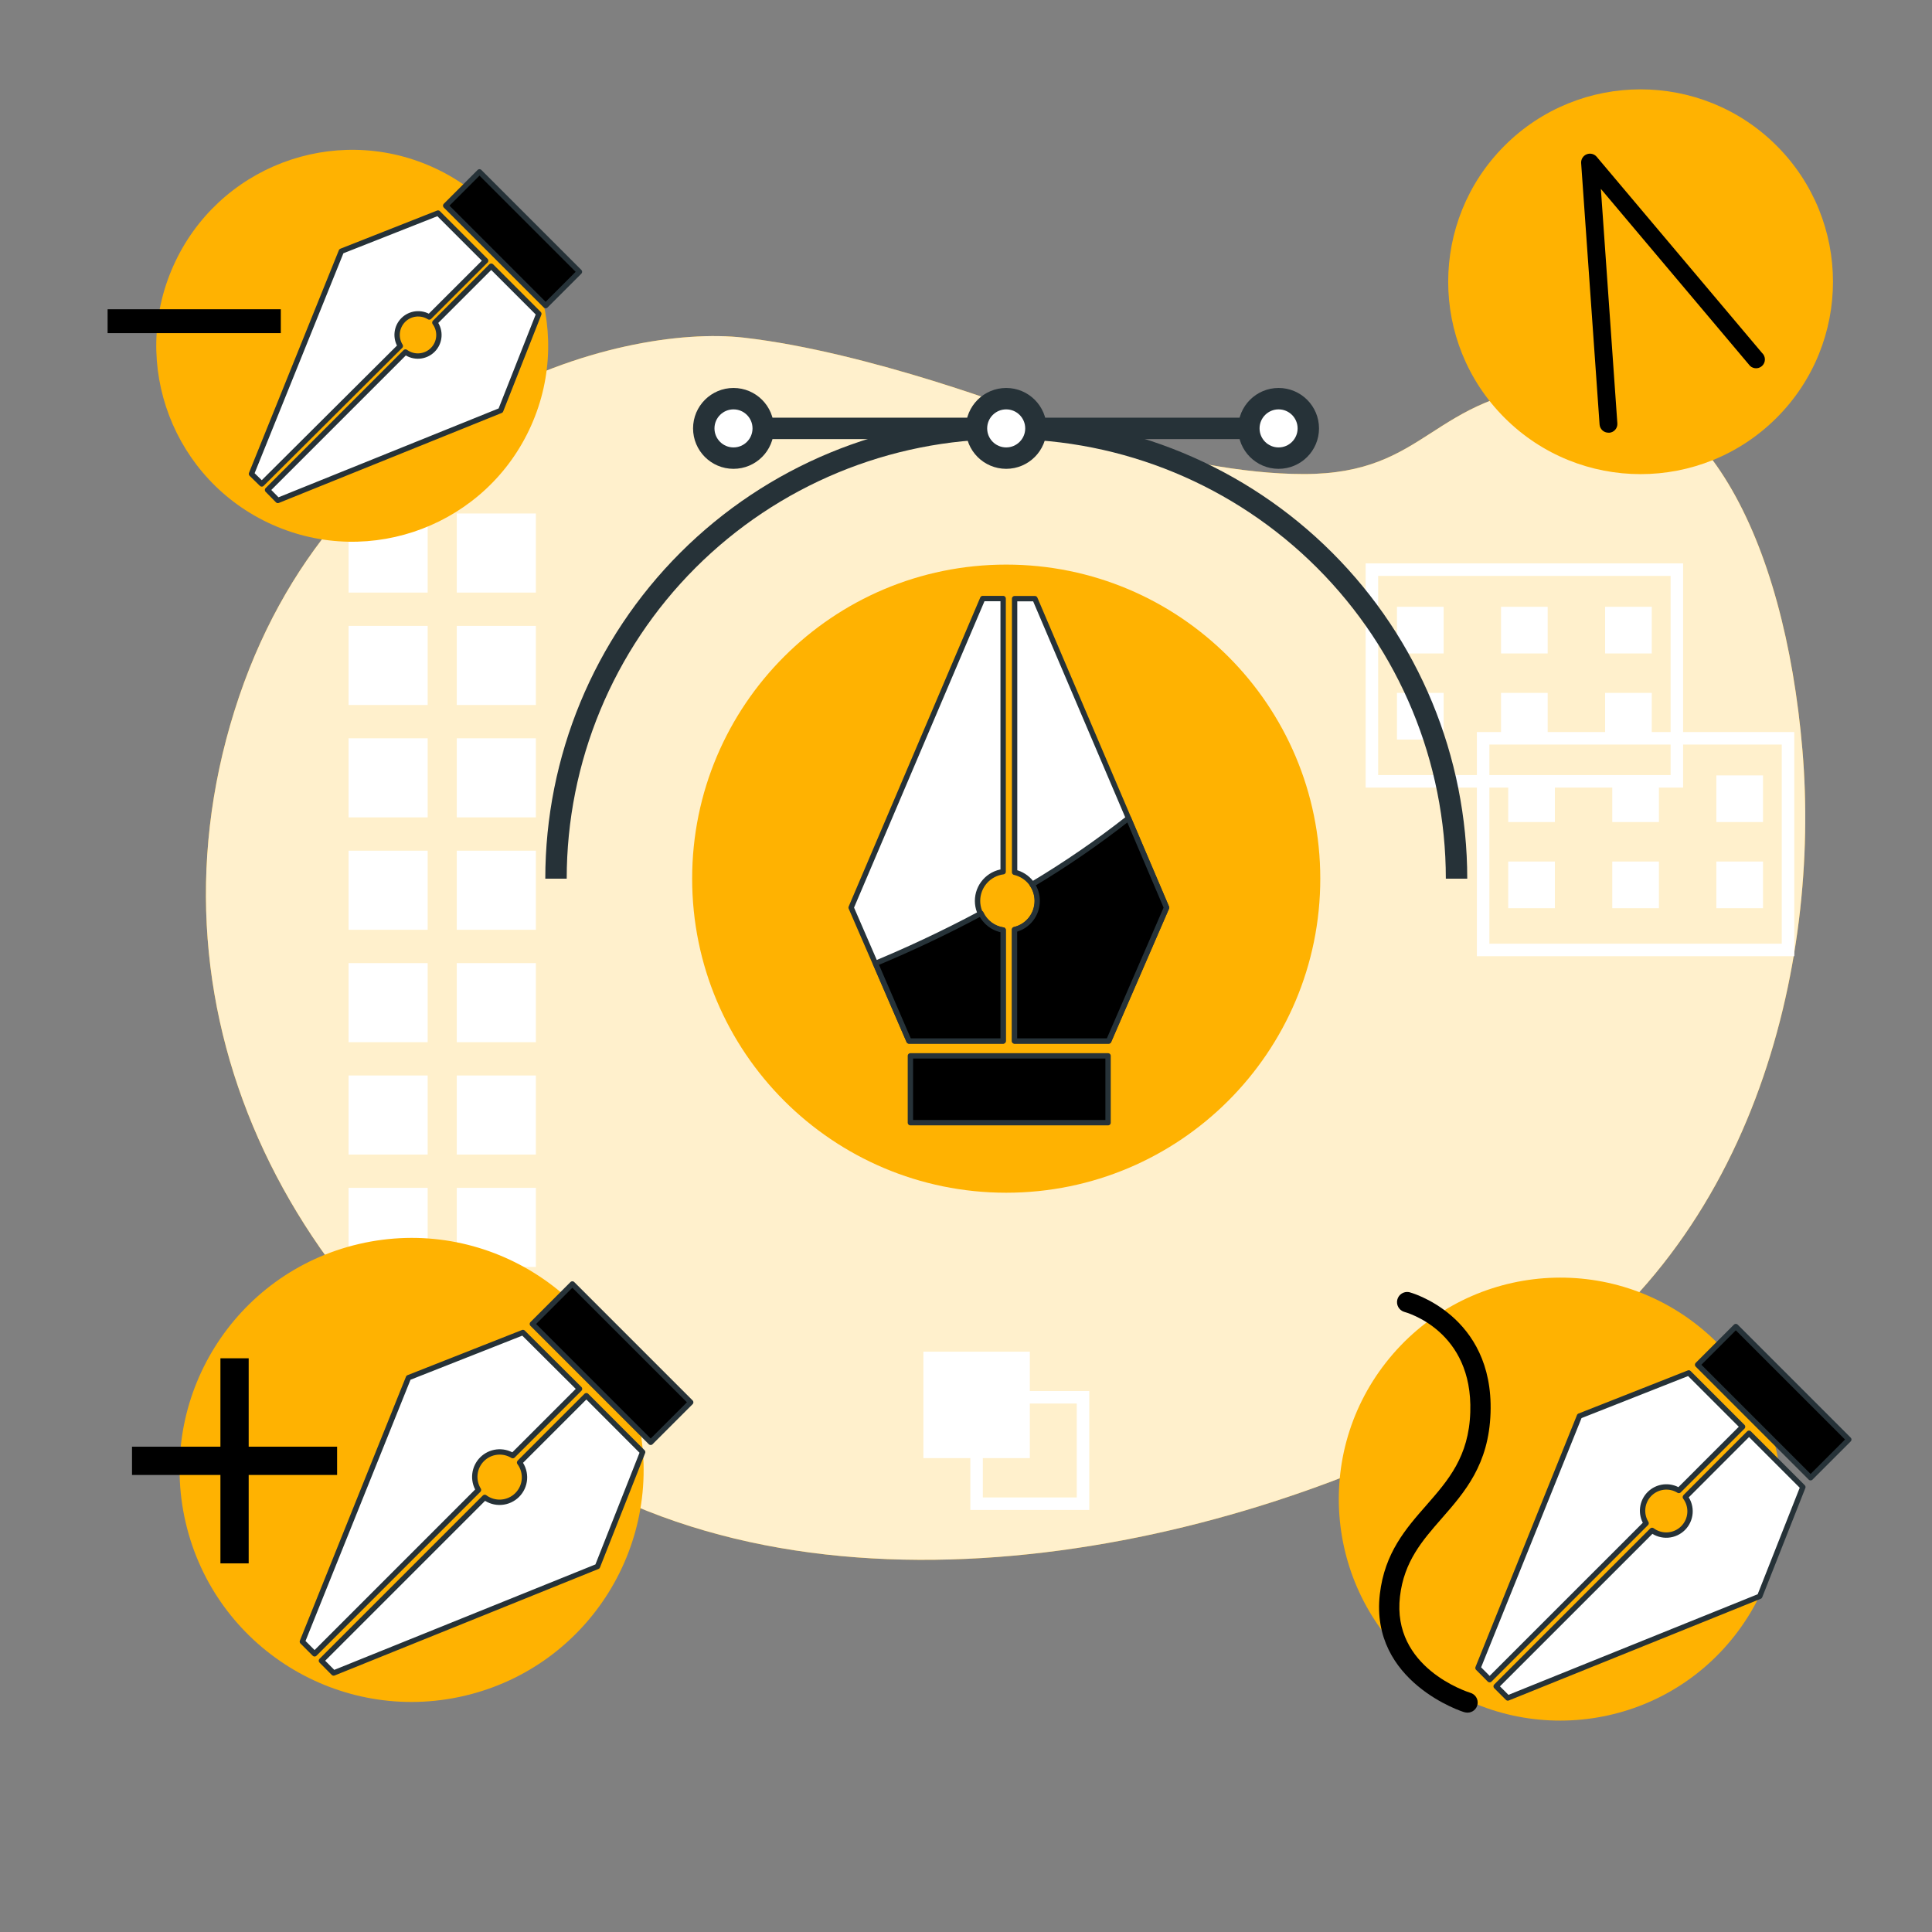 <svg xmlns="http://www.w3.org/2000/svg" width="300" height="300" viewBox="0 0 300 300" fill="none"><rect x="0" y="0" width="300" height="300" fill="#808080" stroke="none"/><path d="M159.54 64.14C159.54 64.14 182.943 73.611 202.443 73.611C221.942 73.611 221.942 61.35 243.111 59.679C264.281 58.009 277.099 83.633 279.883 116.507C282.666 149.381 272.639 194.51 234.754 216.793C196.869 239.076 133.917 254.121 89.901 229.605C45.886 205.089 21.376 158.289 36.414 110.35C51.453 62.411 96.051 50.208 115.531 52.435C135.011 54.662 159.54 64.14 159.54 64.14Z" fill="#FFB201"></path><path opacity="0.8" d="M159.54 64.14C159.54 64.14 182.943 73.611 202.443 73.611C221.942 73.611 221.942 61.35 243.111 59.679C264.281 58.009 277.099 83.633 279.883 116.507C282.666 149.381 272.639 194.51 234.754 216.793C196.869 239.076 133.917 254.121 89.901 229.605C45.886 205.089 21.376 158.289 36.414 110.35C51.453 62.411 96.051 50.208 115.531 52.435C135.011 54.662 159.54 64.14 159.54 64.14Z" fill="white"></path><path d="M66.406 79.735H54.125V92.016H66.406V79.735Z" fill="white"></path><path d="M83.211 79.735H70.93V92.016H83.211V79.735Z" fill="white"></path><path d="M66.406 97.189H54.125V109.47H66.406V97.189Z" fill="white"></path><path d="M83.211 97.189H70.93V109.47H83.211V97.189Z" fill="white"></path><path d="M66.406 114.642H54.125V126.923H66.406V114.642Z" fill="white"></path><path d="M83.211 114.642H70.93V126.923H83.211V114.642Z" fill="white"></path><path d="M66.406 132.096H54.125V144.377H66.406V132.096Z" fill="white"></path><path d="M83.211 132.096H70.93V144.377H83.211V132.096Z" fill="white"></path><path d="M66.406 149.55H54.125V161.831H66.406V149.55Z" fill="white"></path><path d="M83.211 149.55H70.93V161.831H83.211V149.55Z" fill="white"></path><path d="M66.406 167.002H54.125V179.283H66.406V167.002Z" fill="white"></path><path d="M83.211 167.002H70.93V179.283H83.211V167.002Z" fill="white"></path><path d="M66.406 184.45H54.125V196.731H66.406V184.45Z" fill="white"></path><path d="M83.211 184.45H70.93V196.731H83.211V184.45Z" fill="white"></path><path d="M212.055 87.484V122.294H261.353V87.484H212.055ZM259.411 120.352H213.997V89.427H259.411V120.352Z" fill="white"></path><path d="M224.166 94.224H216.922V101.468H224.166V94.224Z" fill="white"></path><path d="M240.322 94.224H233.078V101.468H240.322V94.224Z" fill="white"></path><path d="M256.486 94.224H249.242V101.468H256.486V94.224Z" fill="white"></path><path d="M224.166 107.593H216.922V114.837H224.166V107.593Z" fill="white"></path><path d="M240.322 107.593H233.078V114.837H240.322V107.593Z" fill="white"></path><path d="M256.486 107.593H249.242V114.837H256.486V107.593Z" fill="white"></path><path d="M229.328 113.67V148.48H278.614V113.67H229.328ZM276.671 146.538H231.27V115.613H276.671V146.538Z" fill="white"></path><path d="M241.44 120.405H234.195V127.649H241.44V120.405Z" fill="white"></path><path d="M257.596 120.405H250.352V127.649H257.596V120.405Z" fill="white"></path><path d="M273.76 120.405H266.516V127.649H273.76V120.405Z" fill="white"></path><path d="M241.44 133.779H234.195V141.023H241.44V133.779Z" fill="white"></path><path d="M257.596 133.779H250.352V141.023H257.596V133.779Z" fill="white"></path><path d="M273.76 133.779H266.516V141.023H273.76V133.779Z" fill="white"></path><path d="M159.911 209.885H143.383V226.413H159.911V209.885Z" fill="white"></path><path d="M169.142 234.466H150.672V215.997H169.142V234.466ZM152.614 232.524H167.2V217.939H152.614V232.524Z" fill="white"></path><path d="M156.244 185.206C183.178 185.206 205.012 163.372 205.012 136.439C205.012 109.505 183.178 87.671 156.244 87.671C129.311 87.671 107.477 109.505 107.477 136.439C107.477 163.372 129.311 185.206 156.244 185.206Z" fill="#FFB201"></path><path d="M155.768 144.414V161.648H141.15L132.164 140.932L152.596 92.941H155.768V135.358C154.668 135.502 153.658 136.041 152.927 136.875C152.195 137.709 151.792 138.78 151.792 139.889C151.792 140.998 152.195 142.07 152.927 142.904C153.658 143.737 154.668 144.277 155.768 144.421V144.414ZM160.701 92.96H157.548V135.448C158.552 135.683 159.448 136.25 160.089 137.058C160.73 137.866 161.079 138.867 161.079 139.899C161.079 140.93 160.73 141.932 160.089 142.74C159.448 143.548 158.552 144.115 157.548 144.35V161.648H172.166L181.152 140.932L160.701 92.96Z" fill="white" stroke="#263238" stroke-width="0.831" stroke-linecap="round" stroke-linejoin="round"></path><path d="M172.06 163.952H141.367V174.33H172.06V163.952Z" fill="black" stroke="#263238" stroke-width="0.831" stroke-linecap="round" stroke-linejoin="round"></path><path d="M161.053 139.895C161.053 140.926 160.705 141.926 160.066 142.735C159.427 143.543 158.534 144.112 157.531 144.349V161.648H172.149L181.135 140.931L175.224 127.051C170.467 130.795 165.474 134.229 160.276 137.332C160.788 138.088 161.058 138.982 161.053 139.895Z" fill="black" stroke="#263238" stroke-width="0.831" stroke-linecap="round" stroke-linejoin="round"></path><path d="M141.15 161.649H155.768V144.415C155.027 144.298 154.326 144.001 153.727 143.549C153.127 143.098 152.648 142.506 152.331 141.826C146.291 145.063 140.619 147.652 135.945 149.594L141.15 161.649Z" fill="black" stroke="#263238" stroke-width="0.831" stroke-linecap="round" stroke-linejoin="round"></path><path d="M226.171 136.438C226.171 117.895 218.805 100.111 205.693 86.999C192.581 73.887 174.797 66.52 156.253 66.52C137.71 66.52 119.926 73.887 106.814 86.999C93.702 100.111 86.336 117.895 86.336 136.438" stroke="#263238" stroke-width="3.325" stroke-miterlimit="10"></path><path d="M113.336 66.52H199.134" stroke="#263238" stroke-width="3.325" stroke-miterlimit="10"></path><path d="M156.241 71.137C158.79 71.137 160.857 69.07 160.857 66.521C160.857 63.972 158.79 61.905 156.241 61.905C153.692 61.905 151.625 63.972 151.625 66.521C151.625 69.07 153.692 71.137 156.241 71.137Z" fill="white" stroke="#263238" stroke-width="3.325" stroke-miterlimit="10"></path><path d="M113.897 71.137C116.446 71.137 118.513 69.07 118.513 66.521C118.513 63.972 116.446 61.905 113.897 61.905C111.348 61.905 109.281 63.972 109.281 66.521C109.281 69.07 111.348 71.137 113.897 71.137Z" fill="white" stroke="#263238" stroke-width="3.325" stroke-miterlimit="10"></path><path d="M198.538 71.137C201.087 71.137 203.154 69.07 203.154 66.521C203.154 63.972 201.087 61.905 198.538 61.905C195.988 61.905 193.922 63.972 193.922 66.521C193.922 69.07 195.988 71.137 198.538 71.137Z" fill="white" stroke="#263238" stroke-width="3.325" stroke-miterlimit="10"></path><path d="M275.874 64.874C287.541 53.207 287.541 34.292 275.874 22.625C264.207 10.958 245.292 10.958 233.625 22.625C221.958 34.292 221.958 53.207 233.625 64.874C245.292 76.541 264.207 76.541 275.874 64.874Z" fill="#FFB201"></path><path d="M249.743 67.187C249.398 67.186 249.066 67.054 248.813 66.818C248.561 66.582 248.406 66.26 248.381 65.916L245.519 25.323C245.5 25.036 245.572 24.749 245.725 24.505C245.878 24.26 246.105 24.07 246.372 23.962C246.639 23.853 246.934 23.832 247.214 23.901C247.495 23.97 247.746 24.125 247.933 24.345L273.601 54.796C273.746 54.926 273.861 55.086 273.939 55.264C274.017 55.441 274.056 55.634 274.054 55.828C274.052 56.023 274.009 56.214 273.927 56.391C273.846 56.567 273.728 56.724 273.581 56.851C273.434 56.978 273.262 57.073 273.076 57.129C272.889 57.184 272.694 57.2 272.501 57.174C272.308 57.148 272.123 57.082 271.958 56.98C271.793 56.877 271.652 56.741 271.544 56.579L248.582 29.329L251.142 65.742C251.168 66.102 251.049 66.457 250.812 66.73C250.576 67.003 250.241 67.17 249.881 67.196L249.743 67.187Z" fill="black"></path><path d="M269.36 253.983C281.07 239.028 278.439 217.412 263.483 205.702C248.528 193.993 226.912 196.624 215.202 211.579C203.493 226.534 206.124 248.151 221.079 259.86C236.034 271.57 257.651 268.939 269.36 253.983Z" fill="#FFB201"></path><path d="M261.744 232.408L271.587 222.555L279.946 230.914L273.251 247.873L234.132 263.663L232.321 261.853L256.534 237.64C257.245 238.168 258.123 238.422 259.006 238.357C259.89 238.292 260.72 237.911 261.347 237.285C261.973 236.658 262.354 235.828 262.419 234.944C262.484 234.061 262.23 233.183 261.702 232.472L261.744 232.408ZM229.5 259L231.311 260.821L255.607 236.525C255.171 235.817 254.986 234.982 255.082 234.156C255.179 233.33 255.551 232.56 256.139 231.972C256.728 231.384 257.497 231.012 258.323 230.915C259.149 230.818 259.984 231.003 260.692 231.44L270.587 221.545L262.229 213.186L245.259 219.881L229.5 259Z" fill="white" stroke="#263238" stroke-width="0.831" stroke-linecap="round" stroke-linejoin="round"></path><path d="M263.603 211.918L281.148 229.463L287.081 223.531L269.536 205.986L263.603 211.918Z" fill="black" stroke="#263238" stroke-width="0.831" stroke-linecap="round" stroke-linejoin="round"></path><path d="M227.863 265.937C227.71 265.936 227.557 265.915 227.41 265.874C227.263 265.874 212.672 261.21 214.262 247.525C215.009 241.124 218.304 237.356 221.494 233.724C224.883 229.85 228.084 226.186 228.305 219.281C228.726 206.648 218.43 203.806 217.999 203.69C217.623 203.563 217.308 203.298 217.118 202.95C216.928 202.601 216.877 202.194 216.974 201.809C217.071 201.424 217.309 201.089 217.641 200.872C217.974 200.655 218.376 200.571 218.767 200.637C218.904 200.637 231.958 204.143 231.452 219.375C231.189 227.408 227.463 231.671 223.862 235.787C220.862 239.219 218.02 242.461 217.388 247.893C216.093 258.957 227.831 262.705 228.326 262.863C228.69 262.969 229.003 263.204 229.208 263.524C229.412 263.844 229.493 264.227 229.437 264.602C229.38 264.977 229.19 265.319 228.9 265.565C228.611 265.81 228.242 265.942 227.863 265.937Z" fill="black"></path><path d="M72.079 263.335C91.456 258.826 103.509 239.462 98.999 220.085C94.49 200.708 75.127 188.655 55.749 193.164C36.372 197.674 24.32 217.037 28.829 236.414C33.338 255.792 52.702 267.844 72.079 263.335Z" fill="#FFB201"></path><path d="M80.727 227.046L91.047 216.725L99.791 225.48L92.778 243.243L51.805 259.783L49.908 257.875L75.269 232.515C76.014 233.067 76.933 233.334 77.859 233.265C78.784 233.197 79.654 232.798 80.31 232.142C80.966 231.486 81.365 230.616 81.433 229.691C81.501 228.765 81.235 227.846 80.683 227.101L80.727 227.046ZM46.953 254.909L48.85 256.806L74.298 231.357C73.841 230.615 73.647 229.741 73.748 228.876C73.85 228.011 74.24 227.205 74.856 226.589C75.472 225.973 76.278 225.582 77.143 225.481C78.008 225.38 78.882 225.574 79.624 226.031L89.989 215.666L81.201 206.912L63.426 213.924L46.953 254.909Z" fill="white" stroke="#263238" stroke-width="0.831" stroke-linecap="round" stroke-linejoin="round"></path><path d="M82.662 205.586L101.039 223.963L107.253 217.749L88.876 199.372L82.662 205.586Z" fill="black" stroke="#263238" stroke-width="0.831" stroke-linecap="round" stroke-linejoin="round"></path><path d="M38.615 210.914H34.227V242.758H38.615V210.914Z" fill="black"></path><path d="M52.344 229.03V224.642H20.5V229.03H52.344Z" fill="black"></path><path d="M82.463 66.115C89.324 50.778 82.452 32.783 67.115 25.922C51.778 19.062 33.783 25.933 26.922 41.271C20.062 56.608 26.933 74.603 42.27 81.463C57.608 88.324 75.603 81.452 82.463 66.115Z" fill="#FFB201"></path><path d="M67.56 50.052L76.276 41.336L83.67 48.73L77.747 63.74L43.144 77.708L41.542 76.079L62.96 54.661C63.59 55.121 64.364 55.34 65.141 55.279C65.919 55.218 66.649 54.881 67.2 54.329C67.751 53.777 68.086 53.047 68.145 52.269C68.204 51.491 67.984 50.718 67.523 50.089L67.56 50.052ZM39.047 73.583L40.648 75.148L62.159 53.73C61.768 53.104 61.601 52.364 61.684 51.63C61.767 50.897 62.097 50.213 62.618 49.691C63.14 49.168 63.823 48.837 64.556 48.752C65.289 48.668 66.03 48.834 66.657 49.223L75.41 40.479L68.016 33.085L53.005 39.008L39.047 73.583Z" fill="white" stroke="#263238" stroke-width="0.831" stroke-linecap="round" stroke-linejoin="round"></path><path d="M69.207 31.934L84.727 47.454L89.975 42.206L74.455 26.686L69.207 31.934Z" fill="black" stroke="#263238" stroke-width="0.831" stroke-linecap="round" stroke-linejoin="round"></path><path d="M43.602 51.728V48.022H16.709V51.728H43.602Z" fill="black"></path></svg>